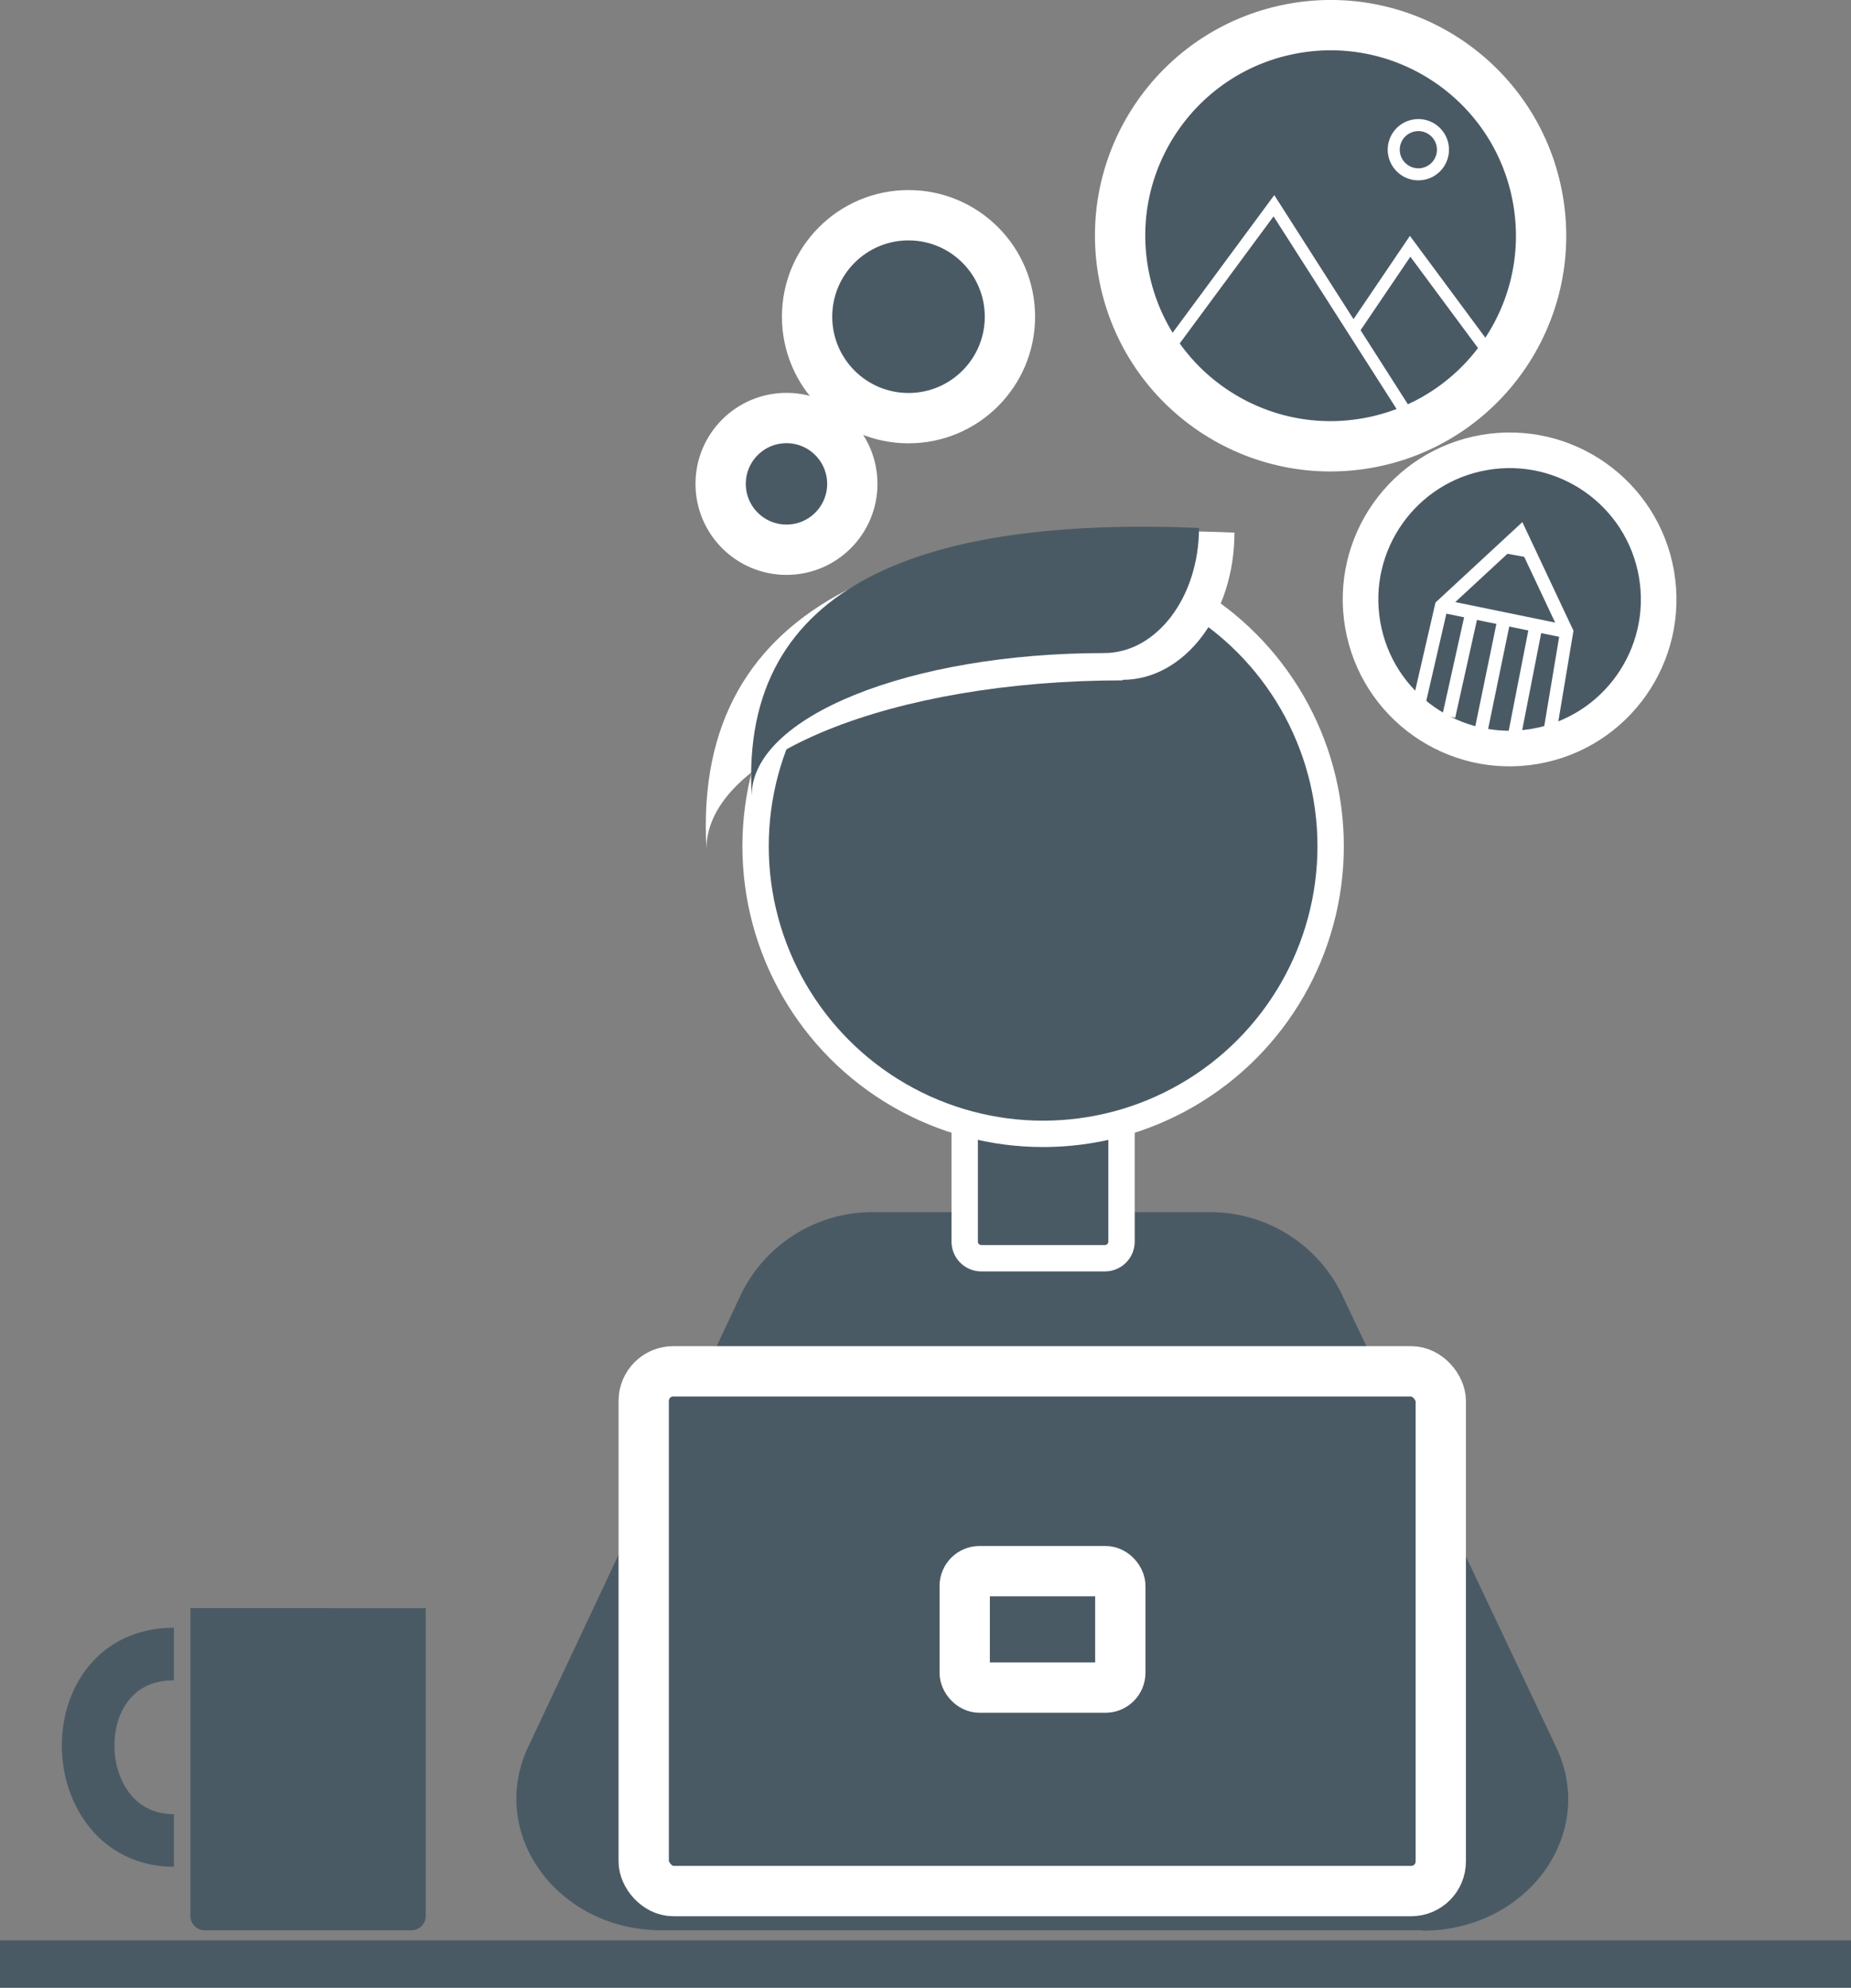 <svg xmlns="http://www.w3.org/2000/svg" viewBox="0 0 138.34 148.5"><rect x="0" y="0" width="138.34" height="148.5" fill="#808080" stroke="none"/><defs><style>.cls-1{fill:#4a5a65;}.cls-2,.cls-3,.cls-5,.cls-6,.cls-7,.cls-8{fill:none;stroke-miterlimit:10;}.cls-2,.cls-3,.cls-6,.cls-7,.cls-8{stroke:#fff;}.cls-2{stroke-width:3.76px;}.cls-3{stroke-width:1.97px;}.cls-4{fill:#fff;}.cls-5{stroke:#4a5a65;stroke-width:3.93px;}.cls-6{stroke-width:0.9px;}.cls-7{stroke-width:2.66px;}.cls-8{stroke-width:0.98px;}</style></defs><title>design</title><g id="Capa_2" data-name="Capa 2"><g id="Capa_1-2" data-name="Capa 1"><rect class="cls-1" y="144.96" width="138.34" height="3.54"/><path class="cls-1" d="M106.32,144.21H49.45c-7.78,0-13-7.18-10-13.65l16-34a10.93,10.93,0,0,1,10-6H90.22a10.94,10.94,0,0,1,10,6l16.1,34c3.06,6.48-2.19,13.68-10,13.68"/><path class="cls-1" d="M105.46,141.28H50.32a2.21,2.21,0,0,1-2.21-2.21V104.66a2.21,2.21,0,0,1,2.21-2.21h55.15a2.21,2.21,0,0,1,2.21,2.21v34.41a2.21,2.21,0,0,1-2.21,2.21"/><rect class="cls-2" x="48.11" y="102.45" width="59.57" height="38.83" rx="2.21" ry="2.21"/><path class="cls-1" d="M82.59,94H73.34a1.24,1.24,0,0,1-1.24-1.24V75.42H83.82V92.76A1.24,1.24,0,0,1,82.59,94"/><path class="cls-3" d="M82.59,94H73.34a1.24,1.24,0,0,1-1.24-1.24V75.42H83.82V92.76A1.24,1.24,0,0,1,82.59,94Z"/><path class="cls-1" d="M99.45,63.22A21.49,21.49,0,1,1,78,41.73,21.49,21.49,0,0,1,99.45,63.22"/><circle class="cls-3" cx="77.96" cy="63.22" r="21.49"/><path class="cls-4" d="M83.9,50.83c-17.19,0-31.1,5.62-31.1,12.57C51.71,44.55,68.35,38.81,92.26,39.79c0,6.1-3.74,11-8.37,11"/><path class="cls-1" d="M82.53,48.79c-14.56,0-26.35,4.76-26.35,10.65-.92-16,13.17-20.83,33.43-20,0,5.17-3.17,9.35-7.09,9.35"/><path class="cls-1" d="M63.7,36.15a4.92,4.92,0,1,1-4.92-4.92,4.92,4.92,0,0,1,4.92,4.92"/><circle class="cls-2" cx="58.78" cy="36.15" r="4.92"/><path class="cls-1" d="M75.48,23.66a7.58,7.58,0,1,1-7.58-7.57,7.58,7.58,0,0,1,7.58,7.57"/><circle class="cls-2" cx="67.9" cy="23.66" r="7.58"/><path class="cls-1" d="M114.95,14.93A15.73,15.73,0,1,1,96.77,2.11a15.73,15.73,0,0,1,18.18,12.81"/><circle class="cls-2" cx="99.45" cy="17.61" r="15.73" transform="translate(-1.55 17.22) rotate(-9.82)"/><path class="cls-1" d="M30.76,144.21H15.3a1.07,1.07,0,0,1-1.07-1.07v-23H31.82v23a1.07,1.07,0,0,1-1.07,1.07"/><path class="cls-5" d="M13,123.57c-8.77,0-8.33,13.93,0,13.93"/><path class="cls-1" d="M82.62,126.08H73.21A1.11,1.11,0,0,1,72.1,125v-6.49a1.11,1.11,0,0,1,1.11-1.11h9.41a1.11,1.11,0,0,1,1.11,1.11V125a1.11,1.11,0,0,1-1.11,1.11"/><rect class="cls-2" x="72.1" y="117.38" width="11.63" height="8.7" rx="1.11" ry="1.11"/><path class="cls-1" d="M107.83,10.87a1.84,1.84,0,1,1-2.13-1.5,1.84,1.84,0,0,1,2.13,1.5"/><circle class="cls-6" cx="106.01" cy="11.18" r="1.84" transform="translate(-0.36 18.23) rotate(-9.81)"/><polyline class="cls-6" points="105.83 31.99 95.21 15.37 87.09 26.36"/><polyline class="cls-6" points="111.63 26.82 105.39 18.4 101.15 24.66"/><path class="cls-1" d="M123.79,42.88a11.14,11.14,0,1,1-12.88-9.08,11.14,11.14,0,0,1,12.88,9.08"/><circle class="cls-7" cx="112.82" cy="44.78" r="11.14" transform="translate(-5.98 19.9) rotate(-9.82)"/><polyline class="cls-8" points="115.76 55.15 117.09 47.19 113.62 39.82 107.73 45.27 105.74 53.9"/><line class="cls-8" x1="107.73" y1="45.27" x2="117.09" y2="47.19"/><line class="cls-8" x1="110.01" y1="45.74" x2="108.28" y2="53.52"/><line class="cls-8" x1="112.41" y1="40.83" x2="114.45" y2="41.2"/><line class="cls-8" x1="112.47" y1="45.97" x2="110.66" y2="54.75"/><line class="cls-8" x1="114.81" y1="46.66" x2="113.18" y2="54.99"/></g></g></svg>